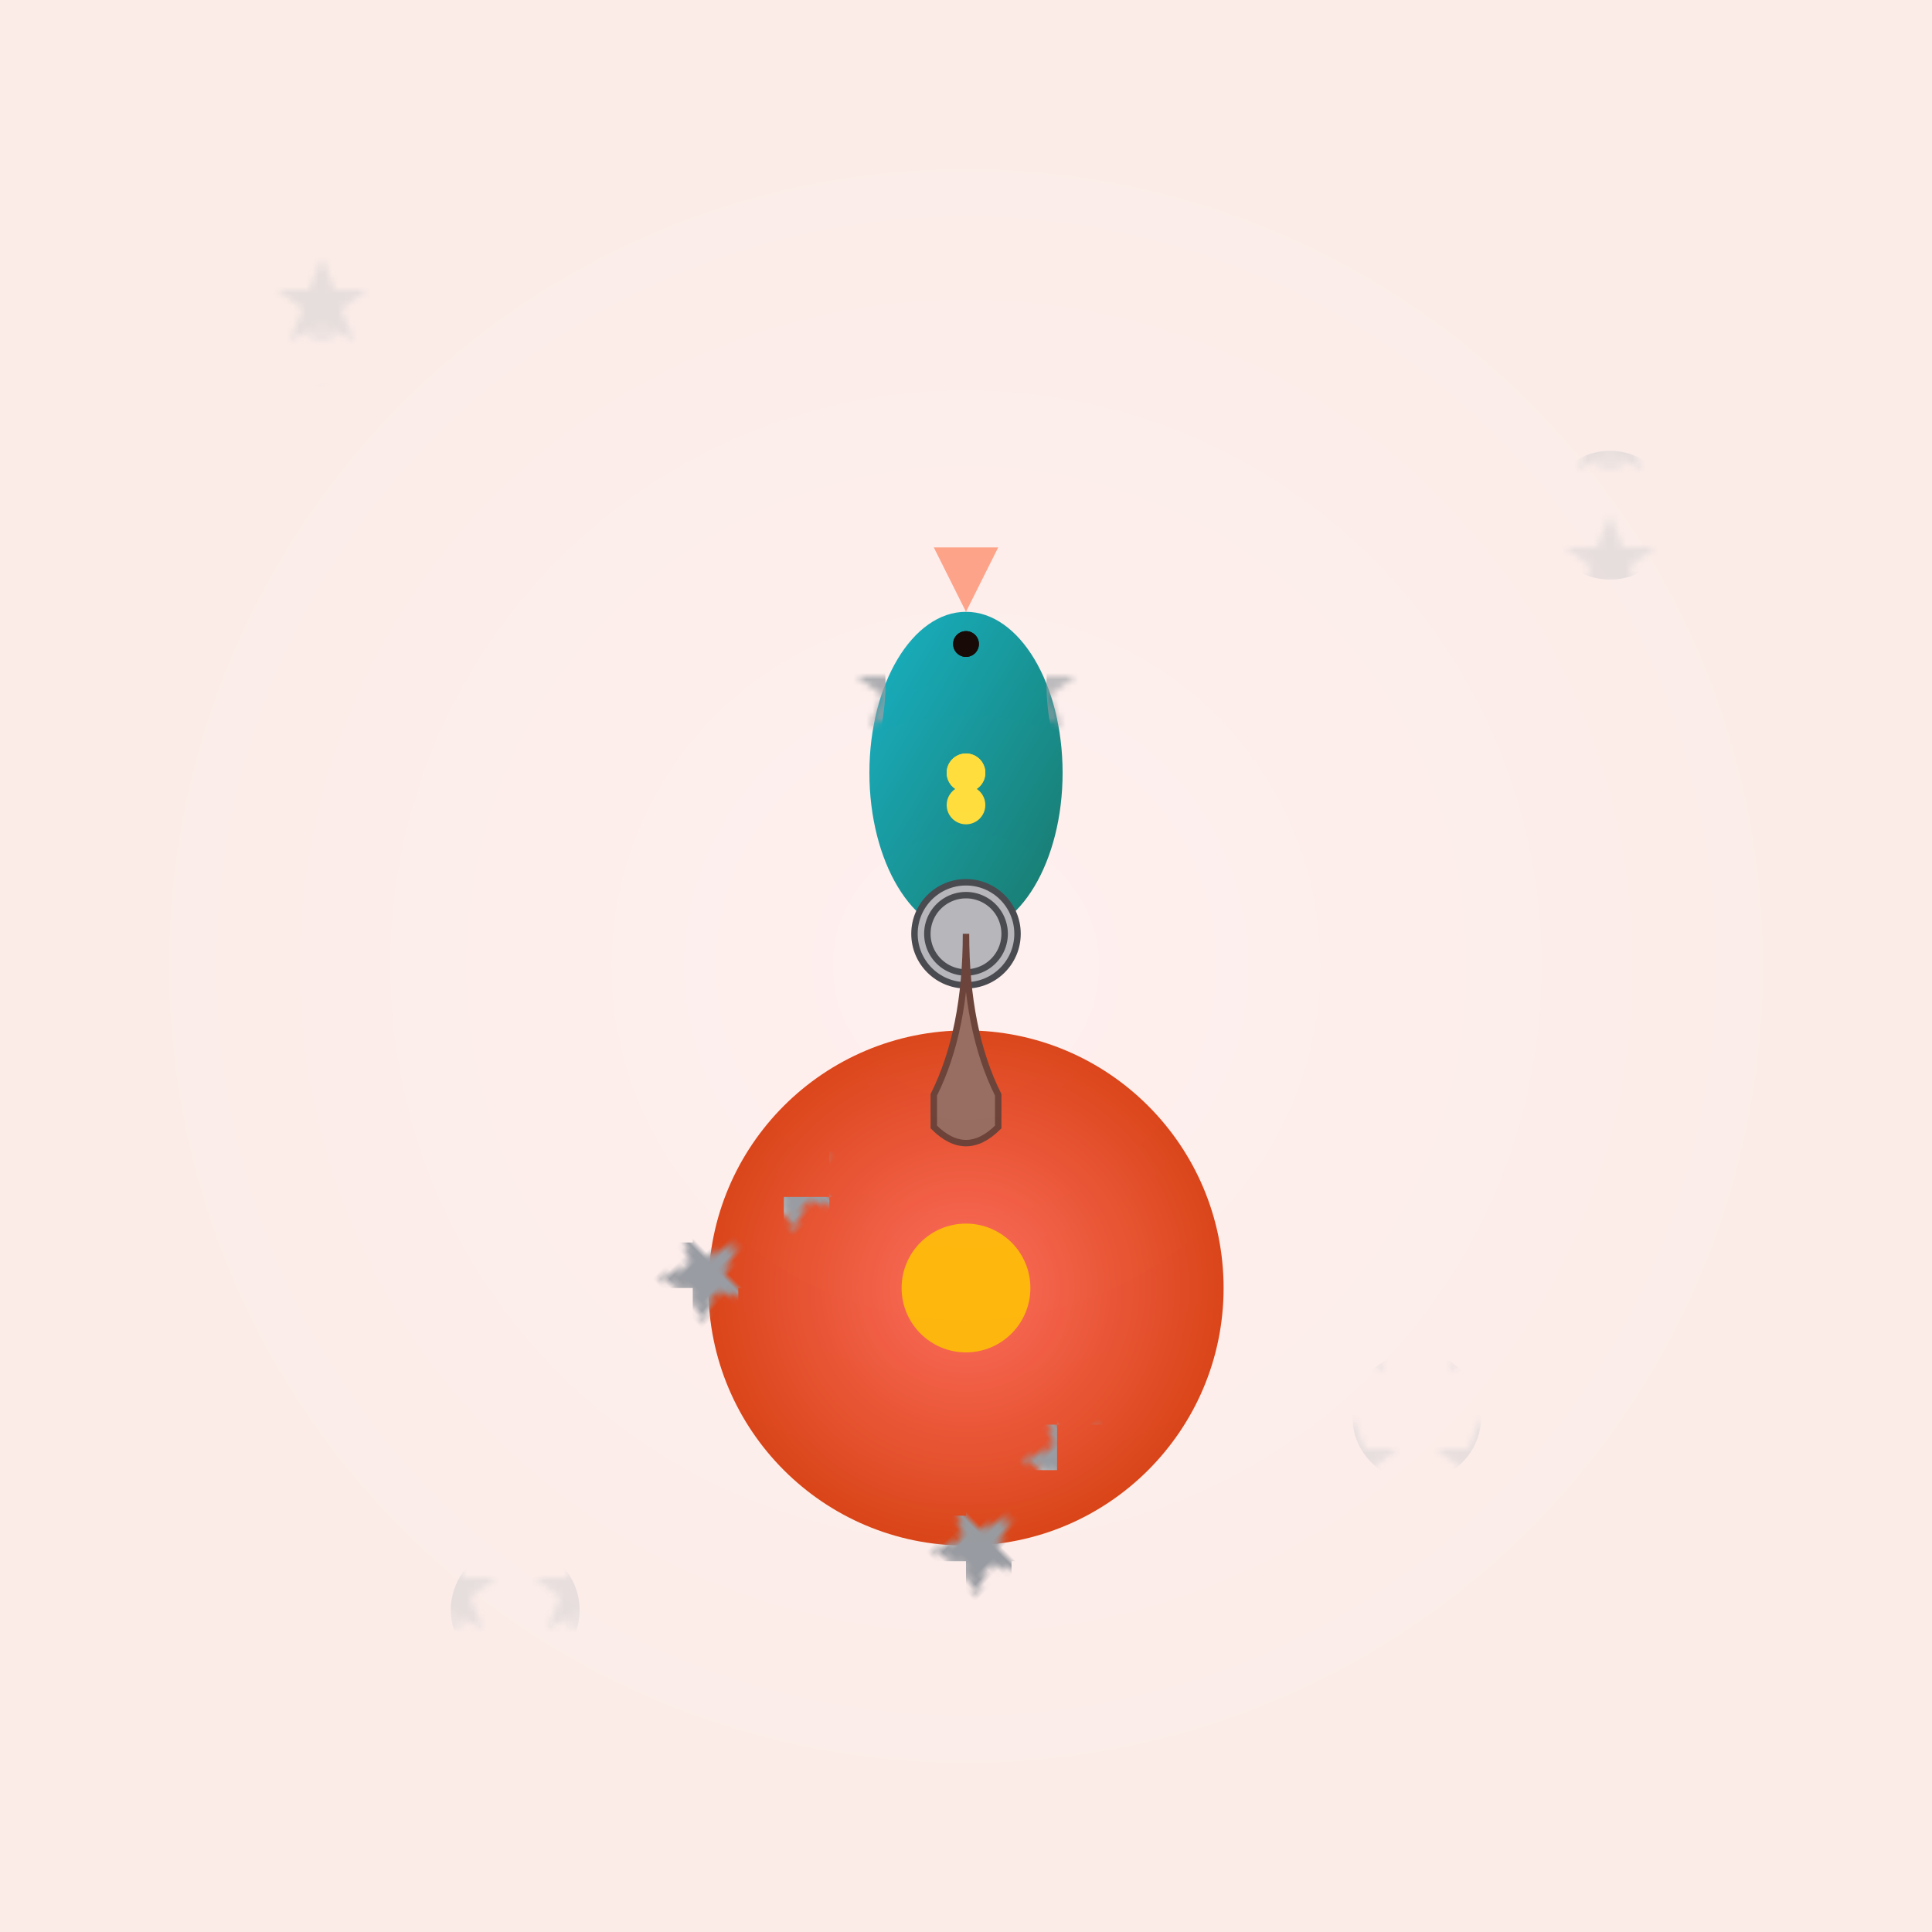 <svg viewBox="0 0 300 300" xmlns="http://www.w3.org/2000/svg">
  <defs>
    <radialGradient id="flowerGradient" cx="50%" cy="50%" r="50%">
      <stop offset="0%" stop-color="#FF6F61"/>
      <stop offset="100%" stop-color="#D84315"/>
    </radialGradient>
    <linearGradient id="hummingbirdGradient" x1="0%" y1="0%" x2="100%" y2="100%">
      <stop offset="0%" stop-color="#00BCD4"/>
      <stop offset="100%" stop-color="#00796B"/>
    </linearGradient>
    <filter id="metallic" x="0" y="0">
      <feSpecularLighting in="SourceAlpha" lighting-color="#ffffff" specularExponent="20" result="specOut">
        <fePointLight x="150" y="150" z="200"/>
      </feSpecularLighting>
      <feComposite in="SourceGraphic" in2="specOut" operator="arithmetic" k1="0" k2="1" k3="1" k4="0"/>
    </filter>
    <pattern id="gearPattern" patternUnits="userSpaceOnUse" width="20" height="20">
      <circle cx="10" cy="10" r="3" fill="#B0BEC5"/>
      <path d="M10 0 L12 5 L17 5 L13 8 L15 13 L10 10 L5 13 L7 8 L3 5 L8 5 Z" fill="#90A4AE"/>
    </pattern>
  </defs>
  
  <!-- Steampunk Flower -->
  <g id="flower" transform="translate(150, 200)">
    <circle cx="0" cy="0" r="40" fill="url(#flowerGradient)" filter="url(#metallic)" />
    <g fill="url(#gearPattern)" transform="rotate(45)">
      <path d="M-30,-10 L-25,-5 L-30,0 L-25,5 L-30,10 L-25,15 L-30,20 L-35,15 L-40,20 L-35,25 L-40,30 L-35,35 L-30,30 L-25,35 L-20,30 L-25,25 L-20,20 L-25,15 L-20,10 L-25,5 L-20,0 L-25,-5 Z"/>
      <path d="M30,-10 L25,-5 L30,0 L25,5 L30,10 L25,15 L30,20 L35,15 L40,20 L35,25 L40,30 L35,35 L30,30 L25,35 L20,30 L25,25 L20,20 L25,15 L20,10 L25,5 L20,0 L25,-5 Z"/>
    </g>
    <circle cx="0" cy="0" r="10" fill="#FFC107" />
  </g>
  
  <!-- Clockwork Hummingbird -->
  <g id="hummingbird" transform="translate(150, 120)">
    <!-- Body -->
    <ellipse cx="0" cy="0" rx="15" ry="25" fill="url(#hummingbirdGradient)" filter="url(#metallic)" />
    <!-- Wings -->
    <g fill="url(#gearPattern)">
      <path d="M-15,0 Q-30,-20 -15,-25 Q-10,-15 -15,0 Z" opacity="0.8"/>
      <path d="M15,0 Q30,-20 15,-25 Q10,-15 15,0 Z" opacity="0.8"/>
    </g>
    <!-- Tail Gear -->
    <circle cx="0" cy="25" r="8" fill="#B0BEC5" stroke="#37474F" stroke-width="1" />
    <path d="M0,25 m-6,0 a6,6 0 1,0 12,0 a6,6 0 1,0 -12,0" fill="none" stroke="#37474F" stroke-width="1"/>
    <!-- Beak -->
    <path d="M0,-25 L-5,-35 L5,-35 Z" fill="#FFAB91" />
    <!-- Eyes -->
    <circle cx="-5,-20" cy="-20" r="2" fill="#000"/>
    <circle cx="5,-20" cy="-20" r="2" fill="#000"/>
    <!-- Gears on Body -->
    <g fill="#FFEB3B">
      <circle cx="-5,5" cy="0" r="3" />
      <circle cx="5,5" cy="0" r="3" />
      <circle cx="0,10" cy="5" r="3" />
    </g>
  </g>
  
  <!-- Connecting Tube -->
  <path d="M150,145 Q150,160 155,170 L155,175 Q150,180 145,175 L145,170 Q150,160 150,145 Z" fill="#8D6E63" stroke="#5D4037" stroke-width="1"/>
  
  <!-- Background Elements -->
  <rect width="300" height="300" fill="url(#flowerGradient)" opacity="0.1"/>
  <g fill="url(#gearPattern)" opacity="0.3">
    <circle cx="50" cy="50" r="10"/>
    <circle cx="250" cy="80" r="10"/>
    <circle cx="80" cy="250" r="10"/>
    <circle cx="220" cy="220" r="10"/>
  </g>
</svg>